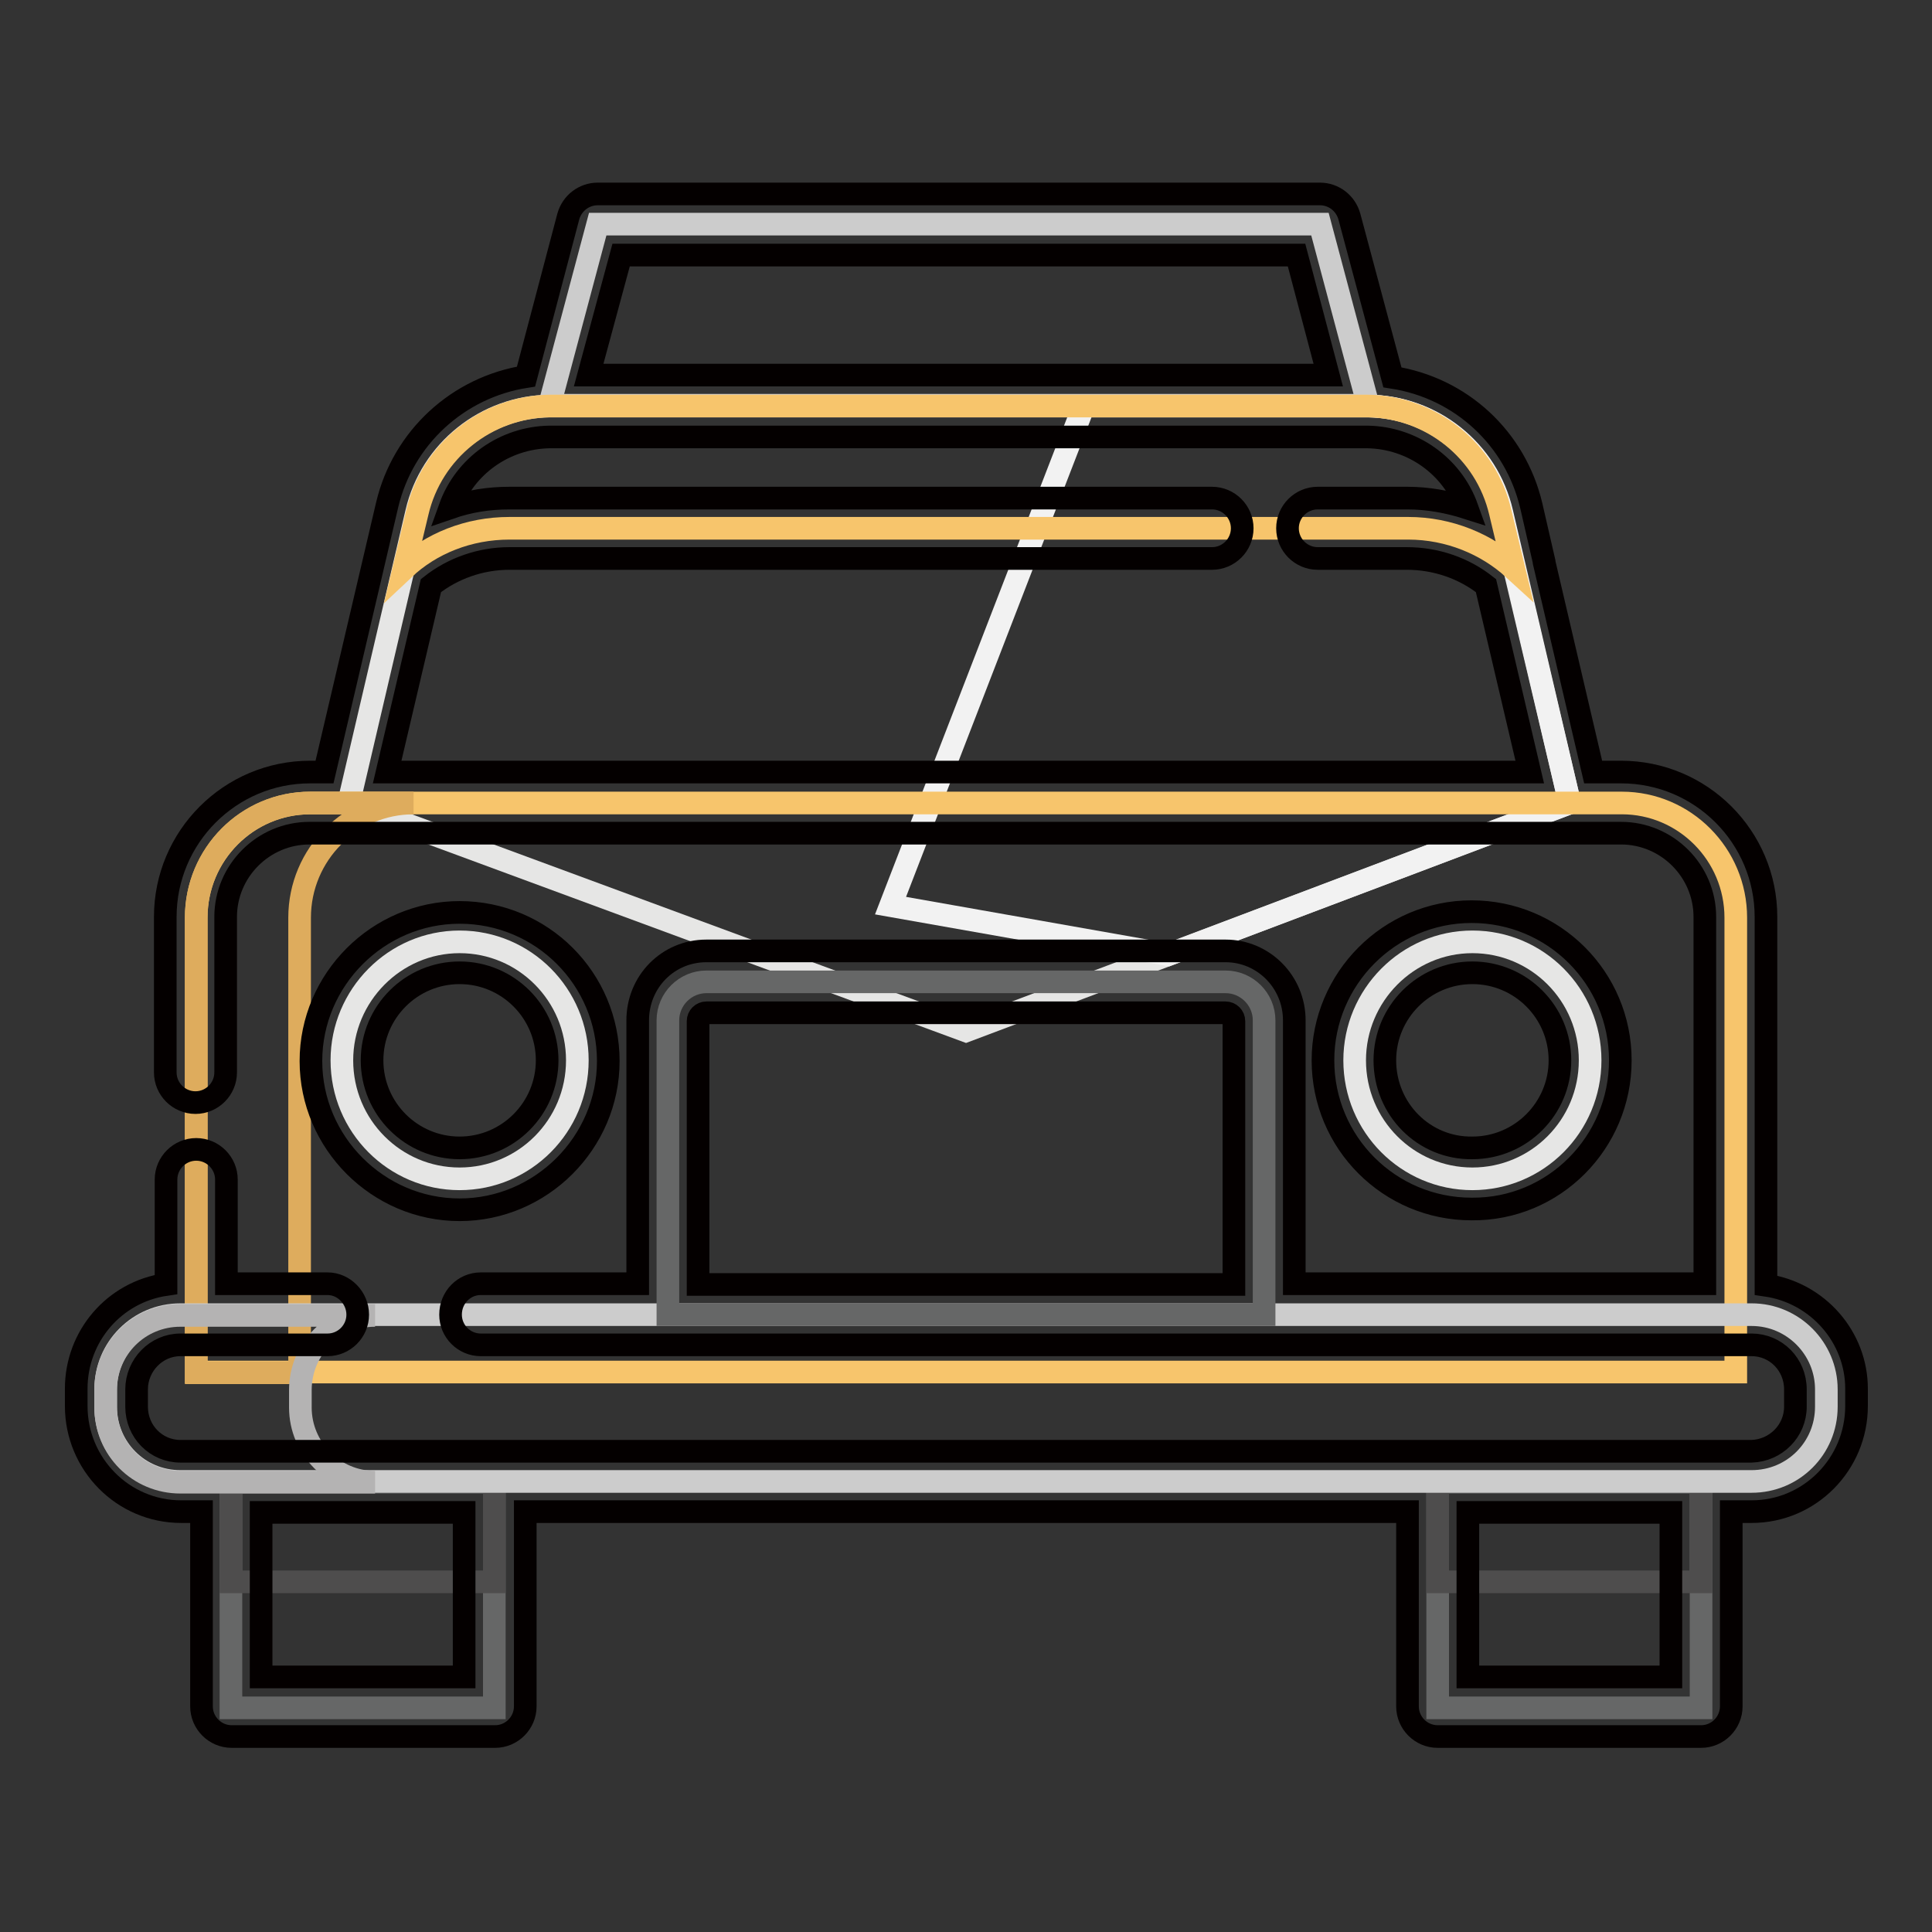 <?xml version="1.0" encoding="utf-8"?>
<!-- Svg Vector Icons : http://www.onlinewebfonts.com/icon -->
<!DOCTYPE svg PUBLIC "-//W3C//DTD SVG 1.1//EN" "http://www.w3.org/Graphics/SVG/1.1/DTD/svg11.dtd">
<svg version="1.1" xmlns="http://www.w3.org/2000/svg" xmlns:xlink="http://www.w3.org/1999/xlink" x="0px" y="0px" viewBox="0 0 256 256" enable-background="new 0 0 256 256" xml:space="preserve">
<rect x="0" y="0" width="256" height="256" fill="#333333" stroke="none"/>
<g> <path stroke-width="3" fill-opacity="0" stroke="#e6e6e5"  d="M208,106.4l-53.2,20.1L128,136.6l-81.8-30.2l9-38.5c1.9-8.2,9.2-14,17.6-14.1h108.5 c8.4,0.1,15.7,5.9,17.6,14.1L208,106.4L208,106.4z"/> <path stroke-width="3" fill-opacity="0" stroke="#f2f2f2"  d="M208,106.4l-53.2,20.1l-36.8-6.5l25.6-66.2h37.8c8.4,0.1,15.7,5.9,17.6,14.1L208,106.4z"/> <path stroke-width="3" fill-opacity="0" stroke="#f7c56c"  d="M230,121.6v60.2H26v-60.2c0-8.4,6.8-15.2,15.1-15.2h173.8C223.2,106.4,230,113.2,230,121.6z"/> <path stroke-width="3" fill-opacity="0" stroke="#deac5d"  d="M54.8,106.4H41.1c-8.4,0-15.1,6.8-15.1,15.2v60.3h13.7v-60.3C39.7,113.2,46.5,106.4,54.8,106.4z"/> <path stroke-width="3" fill-opacity="0" stroke="#666767"  d="M190.5,196.4h34.9v29.9h-34.9V196.4z M30.6,196.4h34.9v29.9H30.6V196.4z"/> <path stroke-width="3" fill-opacity="0" stroke="#4e4d4d"  d="M190.5,196.4h34.9v13.2h-34.9V196.4z M30.6,196.4h34.9v13.2H30.6V196.4z"/> <path stroke-width="3" fill-opacity="0" stroke="#cccccc"  d="M242,184.1v2.3c0,5.5-4.4,9.9-9.9,9.9H23.9c-5.5,0-9.9-4.4-9.9-9.9c0,0,0,0,0,0v-2.3c0-5.5,4.4-9.9,9.9-9.9 h208.2C237.6,174.2,242,178.7,242,184.1L242,184.1z"/> <path stroke-width="3" fill-opacity="0" stroke="#b4b3b3"  d="M39.8,186.5v-2.3c0-5.5,4.4-9.9,9.9-9.9l0,0H23.9c-5.5,0-9.9,4.4-9.9,9.9v0v2.3c0,5.5,4.4,9.9,9.9,9.9l0,0 h25.8C44.2,196.4,39.8,191.9,39.8,186.5C39.8,186.5,39.8,186.5,39.8,186.5z"/> <path stroke-width="3" fill-opacity="0" stroke="#e6e6e5"  d="M60.9,124.8c8.6,0,15.6,7,15.6,15.7c0,8.7-7,15.7-15.6,15.7c-8.6,0-15.6-7-15.6-15.7 C45.3,131.9,52.3,124.8,60.9,124.8z M195.1,124.8c8.6,0,15.6,7,15.6,15.7c0,8.7-7,15.7-15.6,15.7c-8.6,0-15.6-7-15.6-15.7 C179.5,131.9,186.5,124.8,195.1,124.8z"/> <path stroke-width="3" fill-opacity="0" stroke="#cccccc"  d="M181.3,53.7l-6.4-24H79.2l-6.4,24h54.2H181.3z"/> <path stroke-width="3" fill-opacity="0" stroke="#f7c56c"  d="M67.5,70h119.1c5.4,0,10.4,2.1,14,5.4l-1.8-7.5c-1.9-8.2-9.2-14-17.6-14.1H72.9 c-8.4,0.1-15.7,5.9-17.6,14.1l-1.8,7.5C57.1,72,62.1,70,67.5,70L67.5,70z"/> <path stroke-width="3" fill-opacity="0" stroke="#666767"  d="M162.4,130.1H93.6c-2.8,0-5.1,2.3-5.1,5.1v39h79v-39C167.5,132.4,165.2,130.1,162.4,130.1 C162.4,130.1,162.4,130.1,162.4,130.1L162.4,130.1z"/> <path stroke-width="3" fill-opacity="0" stroke="#040000"  d="M60.9,160.3c10.8,0,19.7-8.9,19.7-19.7c0-10.9-8.8-19.7-19.7-19.7c-10.8,0-19.7,8.9-19.7,19.7 C41.2,151.4,50.1,160.3,60.9,160.3z M60.9,128.9c6.4,0,11.6,5.2,11.6,11.6c0,6.4-5.2,11.6-11.6,11.6c-6.4,0-11.6-5.2-11.6-11.6 C49.3,134.1,54.5,128.9,60.9,128.9z M214.7,140.5c0-10.9-8.8-19.7-19.7-19.7s-19.7,8.9-19.7,19.7c0,10.9,8.8,19.7,19.7,19.7 C205.9,160.3,214.7,151.4,214.7,140.5z M183.5,140.5c0-6.4,5.2-11.6,11.6-11.6c6.4,0,11.6,5.2,11.6,11.6s-5.2,11.6-11.6,11.6 C188.7,152.2,183.5,147,183.5,140.5z"/> <path stroke-width="3" fill-opacity="0" stroke="#040000"  d="M234,170.3v-48.8c0-10.6-8.6-19.2-19.2-19.2h-3.7l-6.5-27.8c0,0,0-0.1,0-0.1l-1.7-7.4 c-2.1-8.9-9.3-15.6-18.4-17l-5.7-21.3c-0.5-1.8-2.1-3-3.9-3H79.2c-1.8,0-3.4,1.2-3.9,3l-5.6,21.2c-9,1.4-16.3,8.1-18.4,17L43,102.3 h-1.9c-10.6,0-19.2,8.6-19.2,19.2v20.6c0,2.2,1.8,4,4,4c2.2,0,4-1.8,4-4v-20.6c0-6.1,5-11.1,11.1-11.1h173.8 c6.1,0,11.1,5,11.1,11.1v48.6h-54.4v-34.9c0-5.1-4.1-9.2-9.1-9.2H93.6c-5.1,0-9.1,4.1-9.1,9.2v34.9H63.7c-2.2,0-4,1.8-4,4.1 c0,2.2,1.8,4,4,4h168.4c3.2,0,5.8,2.6,5.8,5.9v2.3c0,3.2-2.6,5.8-5.8,5.9H23.9c-3.2,0-5.8-2.6-5.8-5.9v-2.3c0-3.2,2.6-5.9,5.8-5.9 h19.5c2.2,0,4-1.8,4-4c0-2.2-1.8-4.1-4-4.1H30v-13.8c0-2.2-1.8-4-4-4c-2.2,0-4,1.8-4,4v13.9c-6.9,1-11.9,6.9-11.9,13.8v2.3 c0,7.7,6.2,14,13.9,14h2.7v25.8c0,2.2,1.8,4,4,4h34.9c2.2,0,4-1.8,4-4v-25.8h116.9v25.8c0,2.2,1.8,4,4,4h34.9c2.2,0,4-1.8,4-4 v-25.8h2.7c7.7,0,13.9-6.3,13.9-14v-2.3C246,177.2,240.9,171.3,234,170.3z M82.3,33.8h89.5l4.2,15.9h-98L82.3,33.8z M51.3,102.3 l5.8-24.7C60,75.3,63.7,74,67.5,74h93.1c2.2,0,4-1.8,4-4s-1.8-4-4-4H67.5c-2.7,0-5.3,0.4-7.9,1.3c2-5.6,7.3-9.3,13.2-9.4h108.4 c5.9,0.1,11.2,3.8,13.2,9.4c-2.5-0.8-5.2-1.3-7.9-1.3h-11.9c-2.2,0-4,1.8-4,4s1.8,4,4,4h11.8c3.9,0,7.6,1.3,10.5,3.6l5.8,24.7H51.3 z M92.5,170.2v-34.9c0-0.6,0.5-1.1,1.1-1.1h68.8c0.6,0,1.1,0.5,1.1,1.1v34.9H92.5z M61.5,222.2H34.6v-21.8h26.9V222.2z  M221.4,222.2h-26.9v-21.8h26.9V222.2z"/></g>
</svg>